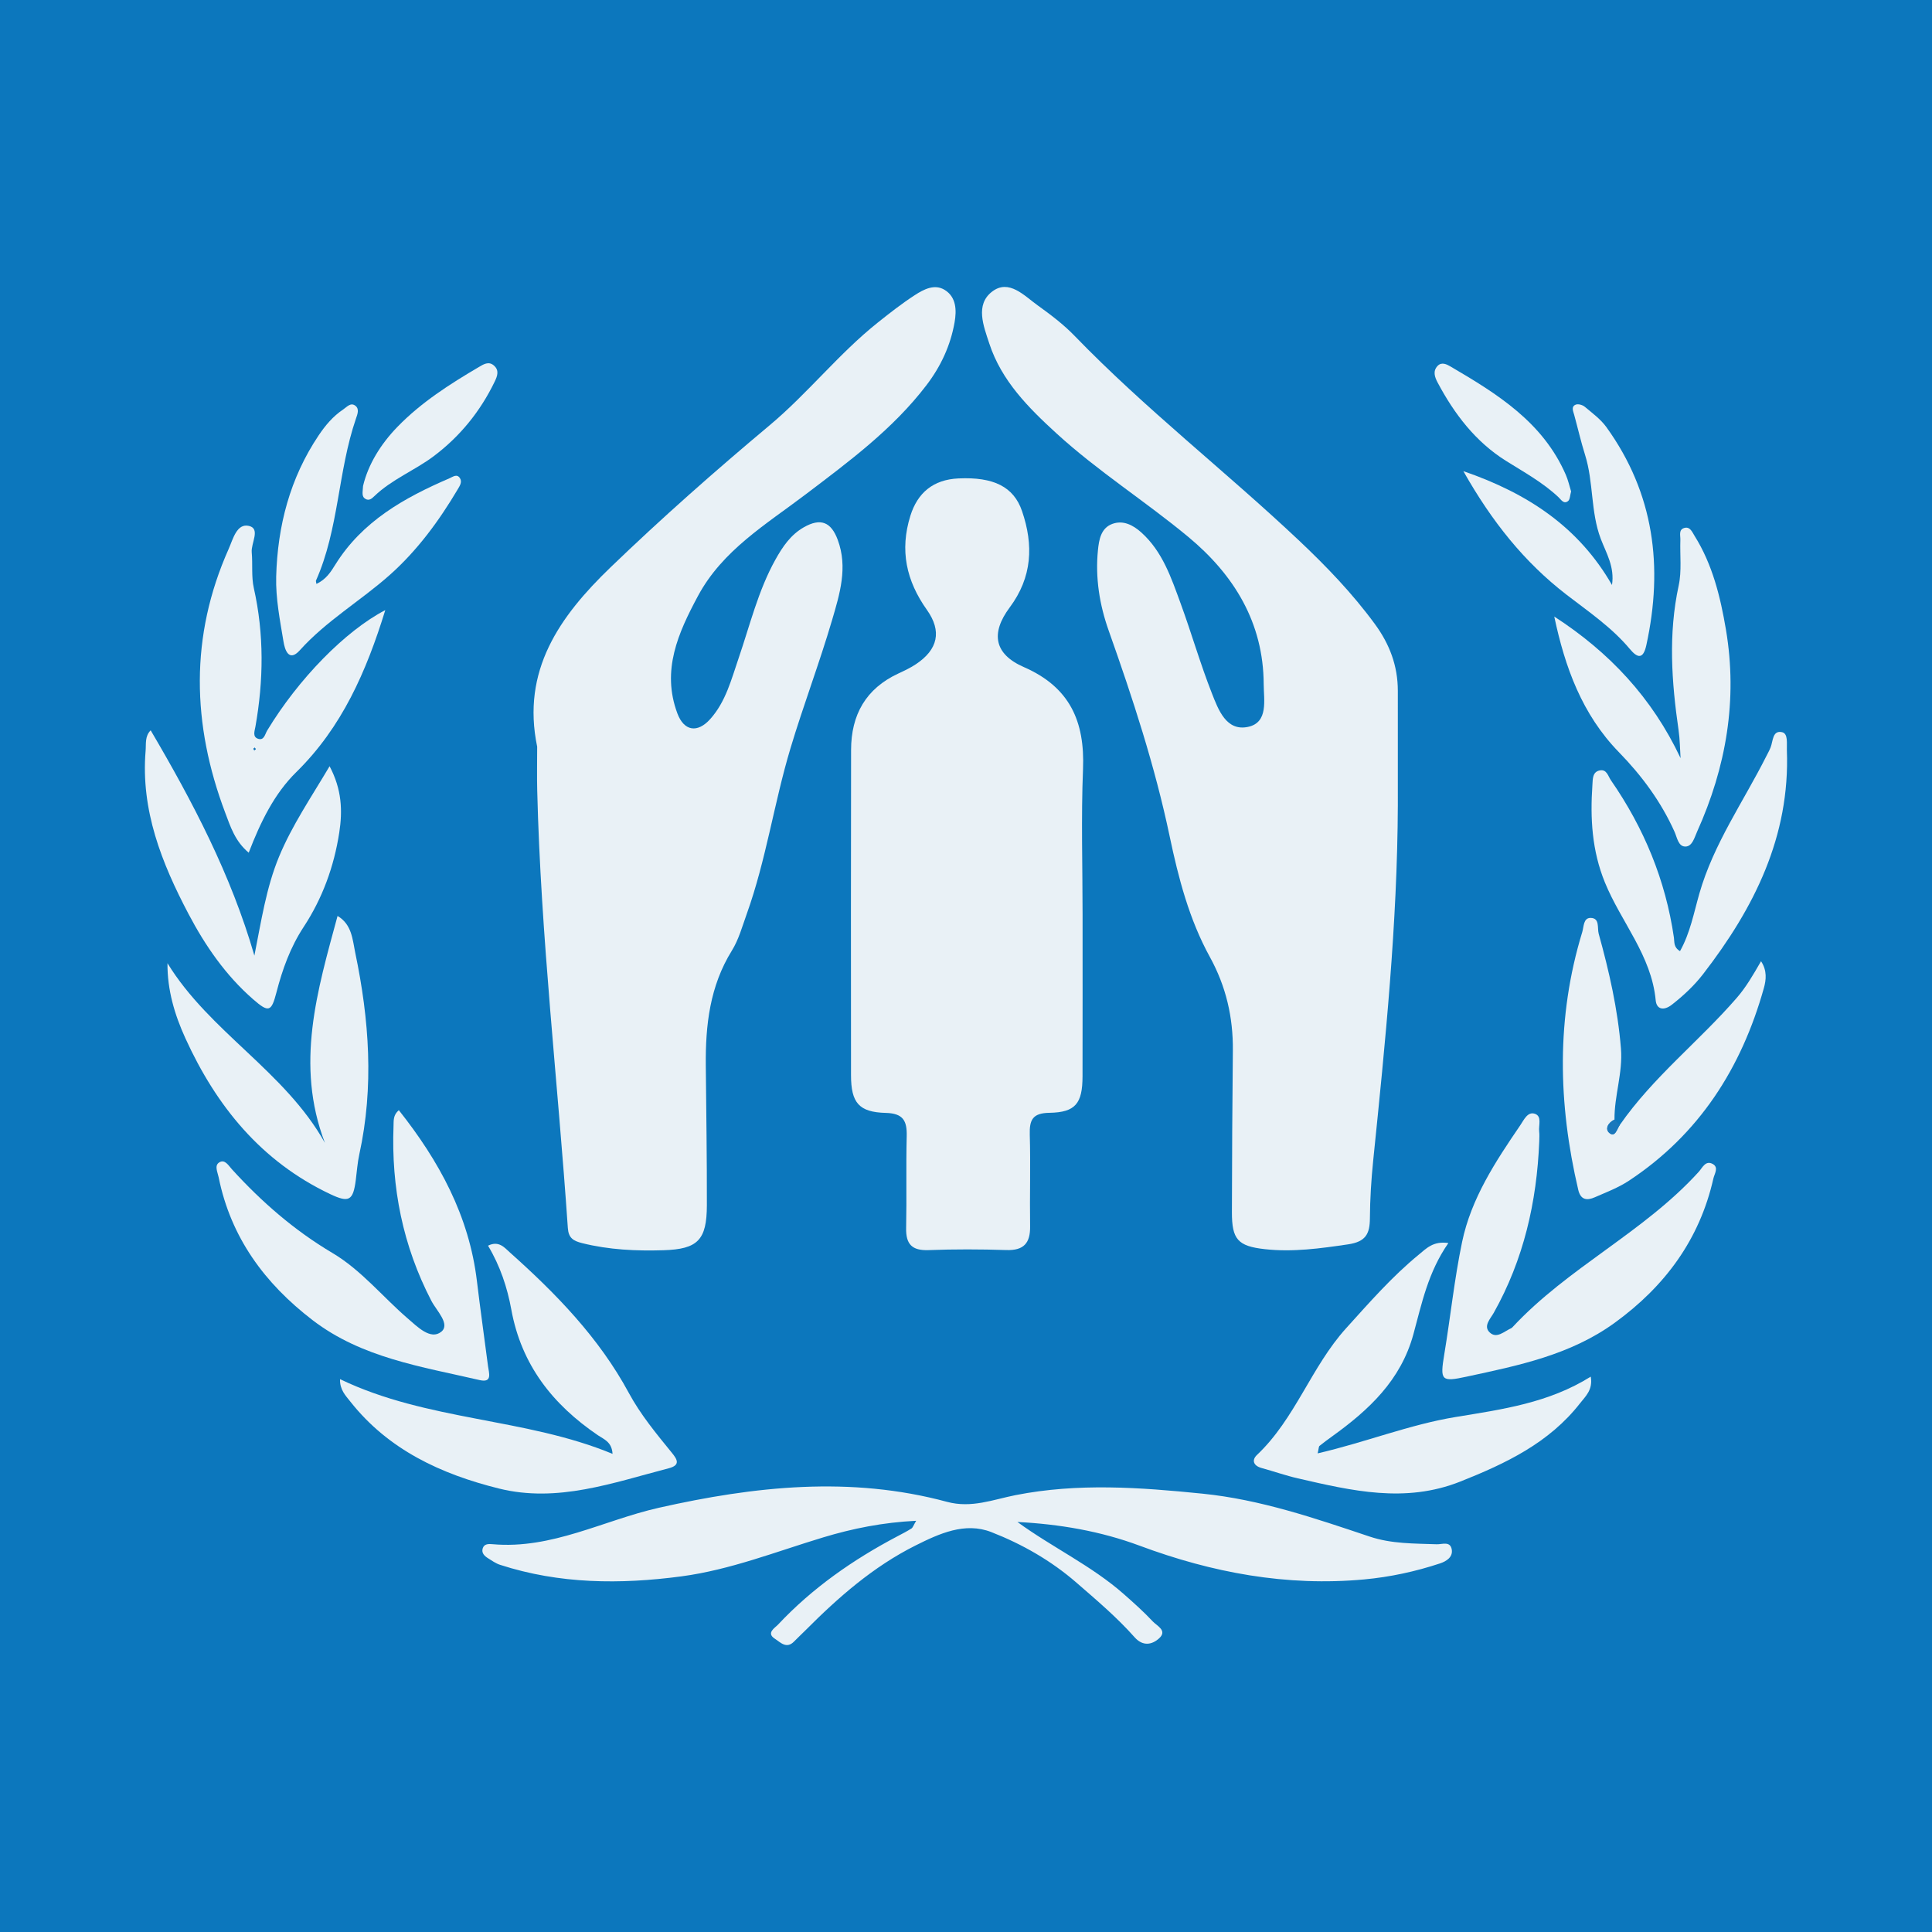 <?xml version="1.0" encoding="utf-8"?>
<!-- Generator: Adobe Illustrator 17.0.0, SVG Export Plug-In . SVG Version: 6.00 Build 0)  -->
<!DOCTYPE svg PUBLIC "-//W3C//DTD SVG 1.1//EN" "http://www.w3.org/Graphics/SVG/1.1/DTD/svg11.dtd">
<svg version="1.1" id="Layer_1" xmlns="http://www.w3.org/2000/svg" xmlns:xlink="http://www.w3.org/1999/xlink" x="0px" y="0px"
	 width="200px" height="200px" viewBox="0 0 200 200" enable-background="new 0 0 200 200" xml:space="preserve">
<rect fill="#0C77BD" width="200" height="200"/>
<g>
	<path fill="#E9F1F6" d="M55.608,77.301c-1.64-7.896,2.312-13.482,7.595-18.57c5.307-5.112,10.826-9.984,16.472-14.709
		c3.967-3.32,7.169-7.431,11.219-10.651c1.237-0.984,2.487-1.964,3.811-2.822c0.914-0.593,2.036-1.188,3.09-0.538
		c1.205,0.744,1.242,2.107,1.024,3.35c-0.42,2.402-1.425,4.564-2.913,6.514c-3.471,4.547-8.013,7.894-12.508,11.305
		c-4.094,3.106-8.611,5.786-11.15,10.525c-2.038,3.803-3.791,7.688-2.126,12.147c0.679,1.819,2.063,2.078,3.402,0.584
		c1.603-1.788,2.18-4.087,2.933-6.286c1.178-3.438,2.024-6.998,3.809-10.209c0.742-1.336,1.585-2.586,2.955-3.363
		c1.732-0.982,2.814-0.549,3.504,1.312c1.059,2.855,0.202,5.61-0.584,8.286c-1.313,4.47-2.976,8.837-4.315,13.3
		c-1.698,5.656-2.52,11.55-4.521,17.129c-0.462,1.29-0.833,2.657-1.544,3.804c-2.28,3.678-2.738,7.718-2.697,11.897
		c0.048,4.819,0.121,9.638,0.111,14.457c-0.007,3.61-0.947,4.552-4.491,4.661c-2.827,0.087-5.632-0.041-8.405-0.731
		c-0.946-0.235-1.427-0.541-1.497-1.573c-1.027-15.094-2.798-30.136-3.169-45.276C55.575,80.331,55.608,78.816,55.608,77.301z"/>
	<path fill="#E9F1F6" d="M144.704,83.285c-0.047,12.342-1.297,24.601-2.552,36.862c-0.203,1.984-0.327,3.984-0.34,5.977
		c-0.01,1.608-0.433,2.421-2.253,2.69c-2.877,0.426-5.732,0.822-8.626,0.499c-2.805-0.312-3.409-1.018-3.406-3.827
		c0.006-5.579,0.045-11.159,0.098-16.738c0.033-3.436-0.703-6.632-2.379-9.68c-2.139-3.888-3.256-8.171-4.161-12.482
		c-1.527-7.278-3.833-14.314-6.314-21.306c-0.952-2.683-1.397-5.464-1.113-8.322c0.11-1.107,0.318-2.292,1.485-2.723
		c1.122-0.415,2.15,0.113,3.016,0.894c2.189,1.974,3.084,4.678,4.051,7.316c1.134,3.092,2.04,6.271,3.247,9.333
		c0.662,1.679,1.481,3.946,3.736,3.469c2.136-0.452,1.631-2.793,1.625-4.412c-0.023-6.371-3.069-11.326-7.806-15.256
		c-4.446-3.688-9.36-6.797-13.635-10.706c-2.904-2.655-5.697-5.445-6.965-9.311c-0.592-1.806-1.486-4.018,0.295-5.379
		c1.74-1.33,3.321,0.431,4.731,1.442c1.338,0.959,2.672,1.971,3.811,3.15c7.288,7.535,15.575,13.969,23.187,21.143
		c2.854,2.69,5.569,5.512,7.9,8.695c1.524,2.081,2.367,4.326,2.367,6.896C144.704,75.433,144.704,79.359,144.704,83.285z"/>
	<path fill="#E9F1F6" d="M112.068,94.696c-0.001,5.579,0.009,11.157-0.005,16.736c-0.007,2.804-0.734,3.723-3.433,3.766
		c-1.725,0.027-2.072,0.72-2.028,2.254c0.092,3.165-0.013,6.336,0.034,9.503c0.026,1.737-0.661,2.508-2.459,2.45
		c-2.683-0.087-5.374-0.095-8.056,0.006c-1.714,0.064-2.354-0.612-2.318-2.286c0.067-3.167-0.021-6.337,0.059-9.503
		c0.04-1.586-0.351-2.367-2.163-2.414c-2.787-0.071-3.598-1.052-3.602-3.895c-0.015-11.226-0.009-22.453,0.007-33.679
		c0.005-3.63,1.523-6.352,4.9-7.916c0.623-0.289,1.252-0.586,1.821-0.966c2.268-1.515,2.701-3.405,1.129-5.617
		c-2.137-3.007-2.832-6.164-1.709-9.75c0.738-2.358,2.349-3.737,4.968-3.858c3.655-0.17,5.728,0.869,6.587,3.378
		c1.206,3.525,1.06,6.844-1.277,9.979c-2.001,2.684-1.592,4.838,1.472,6.175c4.764,2.079,6.316,5.634,6.119,10.556
		C111.912,84.634,112.069,89.668,112.068,94.696z"/>
	<path fill="#E9F1F6" d="M105.322,157.555c3.632,2.644,7.679,4.524,11.018,7.468c1.032,0.91,2.063,1.829,3,2.832
		c0.424,0.454,1.535,0.939,0.654,1.743c-0.723,0.66-1.677,0.864-2.538-0.107c-1.831-2.064-3.936-3.844-6.016-5.651
		c-2.628-2.285-5.636-3.998-8.825-5.241c-2.725-1.062-5.381,0.158-7.849,1.393c-4.359,2.182-7.975,5.352-11.385,8.778
		c-0.388,0.39-0.795,0.762-1.178,1.157c-0.792,0.82-1.436,0.066-1.99-0.287c-0.934-0.596,0.024-1.135,0.318-1.45
		c3.567-3.804,7.788-6.742,12.386-9.163c0.485-0.255,0.975-0.505,1.436-0.799c0.145-0.092,0.205-0.32,0.489-0.798
		c-3.45,0.171-6.567,0.797-9.615,1.717c-4.861,1.467-9.622,3.362-14.677,4.036c-6.316,0.841-12.628,0.804-18.785-1.194
		c-0.444-0.144-0.848-0.431-1.249-0.684c-0.36-0.226-0.688-0.536-0.55-1.006c0.15-0.511,0.643-0.477,1.036-0.443
		c6.133,0.541,11.476-2.481,17.203-3.772c9.892-2.23,19.847-3.309,29.829-0.614c2.535,0.684,4.774-0.237,7.097-0.695
		c6.448-1.272,12.876-0.805,19.334-0.153c6.01,0.606,11.656,2.546,17.319,4.443c2.275,0.762,4.606,0.712,6.941,0.797
		c0.561,0.02,1.393-0.355,1.557,0.522c0.152,0.812-0.57,1.248-1.211,1.46c-2.549,0.843-5.166,1.409-7.844,1.657
		c-8.036,0.743-15.739-0.692-23.249-3.49C113.909,158.497,109.668,157.777,105.322,157.555z"/>
	<path fill="#E9F1F6" d="M149.935,128.682c-2.113,3.031-2.76,6.292-3.622,9.444c-1.306,4.774-4.613,7.836-8.409,10.566
		c-0.445,0.32-0.888,0.645-1.313,0.991c-0.08,0.065-0.066,0.246-0.187,0.769c4.923-1.134,9.492-2.978,14.302-3.767
		c4.79-0.787,9.602-1.442,13.968-4.176c0.241,1.363-0.55,2.043-1.099,2.746c-3.209,4.118-7.698,6.247-12.421,8.122
		c-5.695,2.26-11.224,0.943-16.792-0.335c-1.27-0.292-2.506-0.731-3.765-1.075c-0.847-0.231-1.043-0.815-0.477-1.351
		c3.968-3.751,5.615-9.122,9.225-13.113c2.399-2.652,4.754-5.351,7.531-7.627C147.642,129.25,148.368,128.442,149.935,128.682z"/>
	<path fill="#E9F1F6" d="M35.199,142.769c9.055,4.357,19.157,3.984,28.212,7.734c-0.076-1.246-0.886-1.499-1.511-1.924
		c-4.676-3.177-7.925-7.277-8.969-13.014c-0.413-2.269-1.153-4.515-2.411-6.612c1.118-0.56,1.717,0.212,2.252,0.689
		c4.788,4.272,9.235,8.834,12.326,14.558c1.212,2.244,2.843,4.213,4.45,6.187c0.547,0.672,0.939,1.283-0.329,1.611
		c-5.768,1.493-11.5,3.604-17.577,2.092c-5.966-1.484-11.42-3.994-15.368-8.989C35.778,144.472,35.166,143.87,35.199,142.769z"/>
	<path fill="#E9F1F6" d="M159.342,118.167c-0.252,6.261-1.615,12.224-4.708,17.734c-0.347,0.619-1.112,1.373-0.423,2.03
		c0.727,0.692,1.5-0.111,2.217-0.428c0.061-0.027,0.115-0.078,0.161-0.128c5.741-6.171,13.592-9.814,19.266-16.07
		c0.38-0.419,0.704-1.23,1.459-0.803c0.633,0.359,0.164,1.011,0.055,1.497c-1.427,6.325-5.019,11.163-10.212,14.935
		c-4.594,3.336-9.976,4.425-15.349,5.581c-2.625,0.565-2.748,0.407-2.292-2.345c0.641-3.862,1.042-7.769,1.839-11.596
		c0.941-4.518,3.463-8.336,6.025-12.09c0.372-0.546,0.753-1.435,1.504-1.187c0.77,0.254,0.371,1.195,0.451,1.84
		C159.378,117.474,159.343,117.822,159.342,118.167z"/>
	<path fill="#E9F1F6" d="M41.285,114.924c4.167,5.257,7.278,10.938,8.087,17.704c0.351,2.933,0.77,5.858,1.147,8.788
		c0.09,0.7,0.488,1.763-0.867,1.449c-6.003-1.39-12.195-2.295-17.293-6.204c-4.955-3.799-8.468-8.559-9.725-14.793
		c-0.105-0.52-0.464-1.2,0.052-1.53c0.587-0.376,0.963,0.31,1.316,0.698c3.071,3.373,6.458,6.328,10.415,8.674
		c2.969,1.76,5.171,4.513,7.772,6.758c1.033,0.891,2.388,2.276,3.486,1.399c0.979-0.782-0.489-2.183-1.021-3.209
		c-2.956-5.693-4.162-11.741-3.915-18.114C40.76,116.012,40.68,115.447,41.285,114.924z"/>
	<path fill="#E9F1F6" d="M167.68,116.461c3.433-4.952,8.214-8.664,12.123-13.179c0.949-1.096,1.669-2.335,2.498-3.776
		c0.65,0.98,0.526,1.949,0.293,2.782c-2.322,8.283-6.707,15.155-13.992,19.954c-1.079,0.711-2.323,1.18-3.516,1.703
		c-0.8,0.351-1.458,0.285-1.706-0.772c-2.094-8.933-2.292-17.835,0.414-26.689c0.168-0.549,0.106-1.475,0.873-1.462
		c0.963,0.017,0.666,1.049,0.827,1.631c1.082,3.897,1.977,7.818,2.305,11.884c0.205,2.54-0.694,4.891-0.668,7.363
		c-0.664,0.31-1.037,0.997-0.496,1.411C167.214,117.753,167.392,116.853,167.68,116.461z"/>
	<path fill="#E9F1F6" d="M39.884,63.159c-1.965,6.368-4.489,12.132-9.213,16.769c-2.29,2.248-3.713,5.198-4.924,8.342
		c-1.417-1.179-1.892-2.703-2.436-4.145c-3.448-9.14-3.671-18.26,0.359-27.298c0.447-1.001,0.837-2.689,2.108-2.383
		c1.217,0.293,0.194,1.781,0.281,2.733c0.112,1.232-0.05,2.513,0.217,3.702c1.073,4.783,1.013,9.555,0.164,14.35
		c-0.078,0.439-0.323,1.053,0.277,1.249c0.626,0.204,0.711-0.472,0.945-0.86C30.883,70.293,35.744,65.308,39.884,63.159z
		 M26.478,77.55c-0.036-0.052-0.072-0.103-0.109-0.155c-0.047,0.042-0.126,0.08-0.132,0.127c-0.006,0.046,0.063,0.101,0.099,0.153
		C26.384,77.633,26.431,77.591,26.478,77.55z"/>
	<path fill="#E9F1F6" d="M17.337,99.711c4.369,7.123,12.135,11.171,16.295,18.592c-3.102-8.121-0.78-15.761,1.312-23.484
		c1.502,0.884,1.554,2.491,1.83,3.806c1.451,6.92,1.954,13.886,0.42,20.882c-0.191,0.871-0.249,1.772-0.364,2.66
		c-0.274,2.12-0.701,2.369-2.64,1.451c-7.137-3.38-11.782-9.09-14.991-16.12C18.082,105.052,17.316,102.498,17.337,99.711z"/>
	<path fill="#E9F1F6" d="M173.915,98.46c1.05-1.871,1.433-3.969,2.003-5.962c1.477-5.157,4.559-9.503,6.927-14.209
		c0.154-0.306,0.326-0.607,0.45-0.925c0.256-0.658,0.188-1.79,1.185-1.568c0.647,0.144,0.471,1.184,0.497,1.862
		c0.341,8.934-3.394,16.349-8.671,23.178c-0.927,1.2-2.036,2.233-3.237,3.171c-0.817,0.638-1.58,0.517-1.672-0.458
		c-0.438-4.644-3.584-8.097-5.256-12.194c-1.353-3.314-1.531-6.66-1.295-10.112c0.04-0.589-0.009-1.358,0.791-1.495
		c0.699-0.12,0.835,0.609,1.131,1.035c3.415,4.928,5.652,10.33,6.516,16.281C173.351,97.517,173.227,98.055,173.915,98.46z"/>
	<path fill="#E9F1F6" d="M15.598,75.604c4.359,7.41,8.322,14.965,10.736,23.321c0.714-3.58,1.221-7.027,2.553-10.243
		c1.337-3.226,3.307-6.115,5.232-9.362c1.274,2.407,1.35,4.609,1.001,6.87c-0.541,3.511-1.74,6.803-3.68,9.758
		c-1.389,2.116-2.206,4.403-2.828,6.806c-0.519,2.003-0.802,2.092-2.409,0.692c-2.842-2.477-4.95-5.537-6.688-8.836
		c-2.778-5.274-4.952-10.738-4.441-16.887C15.134,77.007,14.982,76.217,15.598,75.604z"/>
	<path fill="#E9F1F6" d="M160.897,63.825c5.699,3.691,10.133,8.407,13.075,14.659c-0.065-0.963-0.066-1.936-0.205-2.888
		c-0.726-4.996-1.077-9.969,0.01-14.981c0.329-1.518,0.118-3.152,0.175-4.733c0.016-0.448-0.209-1.063,0.421-1.232
		c0.591-0.159,0.813,0.449,1.044,0.816c1.866,2.973,2.682,6.338,3.253,9.72c1.225,7.26,0.023,14.232-2.988,20.912
		c-0.271,0.602-0.491,1.509-1.182,1.536c-0.761,0.03-0.882-0.923-1.148-1.518c-1.396-3.118-3.394-5.819-5.76-8.246
		C163.773,73.952,162.004,69.066,160.897,63.825z"/>
	<path fill="#E9F1F6" d="M151.487,48.773c6.787,2.337,11.975,5.857,15.387,11.785c0.287-1.893-0.602-3.301-1.162-4.777
		c-1.064-2.804-0.734-5.85-1.623-8.68c-0.43-1.368-0.749-2.77-1.129-4.154c-0.108-0.393-0.342-0.856,0.163-1.06
		c0.248-0.1,0.707,0.032,0.933,0.222c0.786,0.659,1.649,1.29,2.238,2.108c4.946,6.861,5.903,14.468,4.132,22.579
		c-0.329,1.505-0.935,1.31-1.7,0.396c-1.877-2.244-4.274-3.868-6.561-5.63C157.81,58.204,154.449,54.014,151.487,48.773z"/>
	<path fill="#E9F1F6" d="M32.757,60.448c1.011-0.474,1.492-1.253,1.956-1.999c2.798-4.498,7.148-6.925,11.817-8.937
		c0.354-0.153,0.774-0.498,1.086-0.009c0.249,0.391-0.014,0.783-0.228,1.145c-1.941,3.276-4.199,6.345-7.032,8.864
		c-3.024,2.689-6.575,4.751-9.322,7.807c-1.156,1.286-1.557-0.123-1.68-0.867c-0.369-2.237-0.823-4.512-0.763-6.759
		c0.14-5.234,1.423-10.195,4.393-14.619c0.699-1.042,1.486-1.98,2.533-2.68c0.383-0.256,0.774-0.761,1.261-0.4
		c0.46,0.34,0.218,0.911,0.068,1.348c-1.876,5.465-1.758,11.423-4.137,16.763C32.687,60.155,32.725,60.232,32.757,60.448z"/>
	<path fill="#E9F1F6" d="M37.584,50.301c0.532-2.233,1.834-4.337,3.564-6.119c2.453-2.526,5.414-4.418,8.437-6.195
		c0.456-0.268,0.987-0.616,1.523-0.167c0.602,0.504,0.384,1.102,0.102,1.685c-1.487,3.082-3.602,5.686-6.32,7.725
		c-1.968,1.476-4.331,2.392-6.137,4.131c-0.244,0.235-0.528,0.502-0.899,0.299C37.394,51.408,37.552,50.955,37.584,50.301z"/>
	<path fill="#E9F1F6" d="M162.64,50.875c-0.113,0.387-0.106,0.837-0.32,1c-0.448,0.344-0.716-0.154-1-0.419
		c-1.619-1.516-3.544-2.574-5.41-3.741c-3.157-1.975-5.359-4.859-7.089-8.118c-0.302-0.569-0.513-1.176-0.006-1.715
		c0.417-0.444,0.953-0.17,1.335,0.054c4.831,2.828,9.574,5.765,11.942,11.213C162.335,49.707,162.465,50.314,162.64,50.875z"/>
	<path fill="#1A78BC" d="M167.68,116.461c-0.288,0.391-0.466,1.291-1.044,0.85c-0.542-0.414-0.168-1.1,0.496-1.411
		C167.313,116.087,167.496,116.274,167.68,116.461z"/>
	<path fill="#1A78BC" d="M26.478,77.55c-0.047,0.042-0.094,0.083-0.141,0.125c-0.036-0.051-0.105-0.107-0.099-0.153
		c0.006-0.047,0.085-0.085,0.132-0.127C26.406,77.446,26.442,77.498,26.478,77.55z"/>
</g>
</svg>
